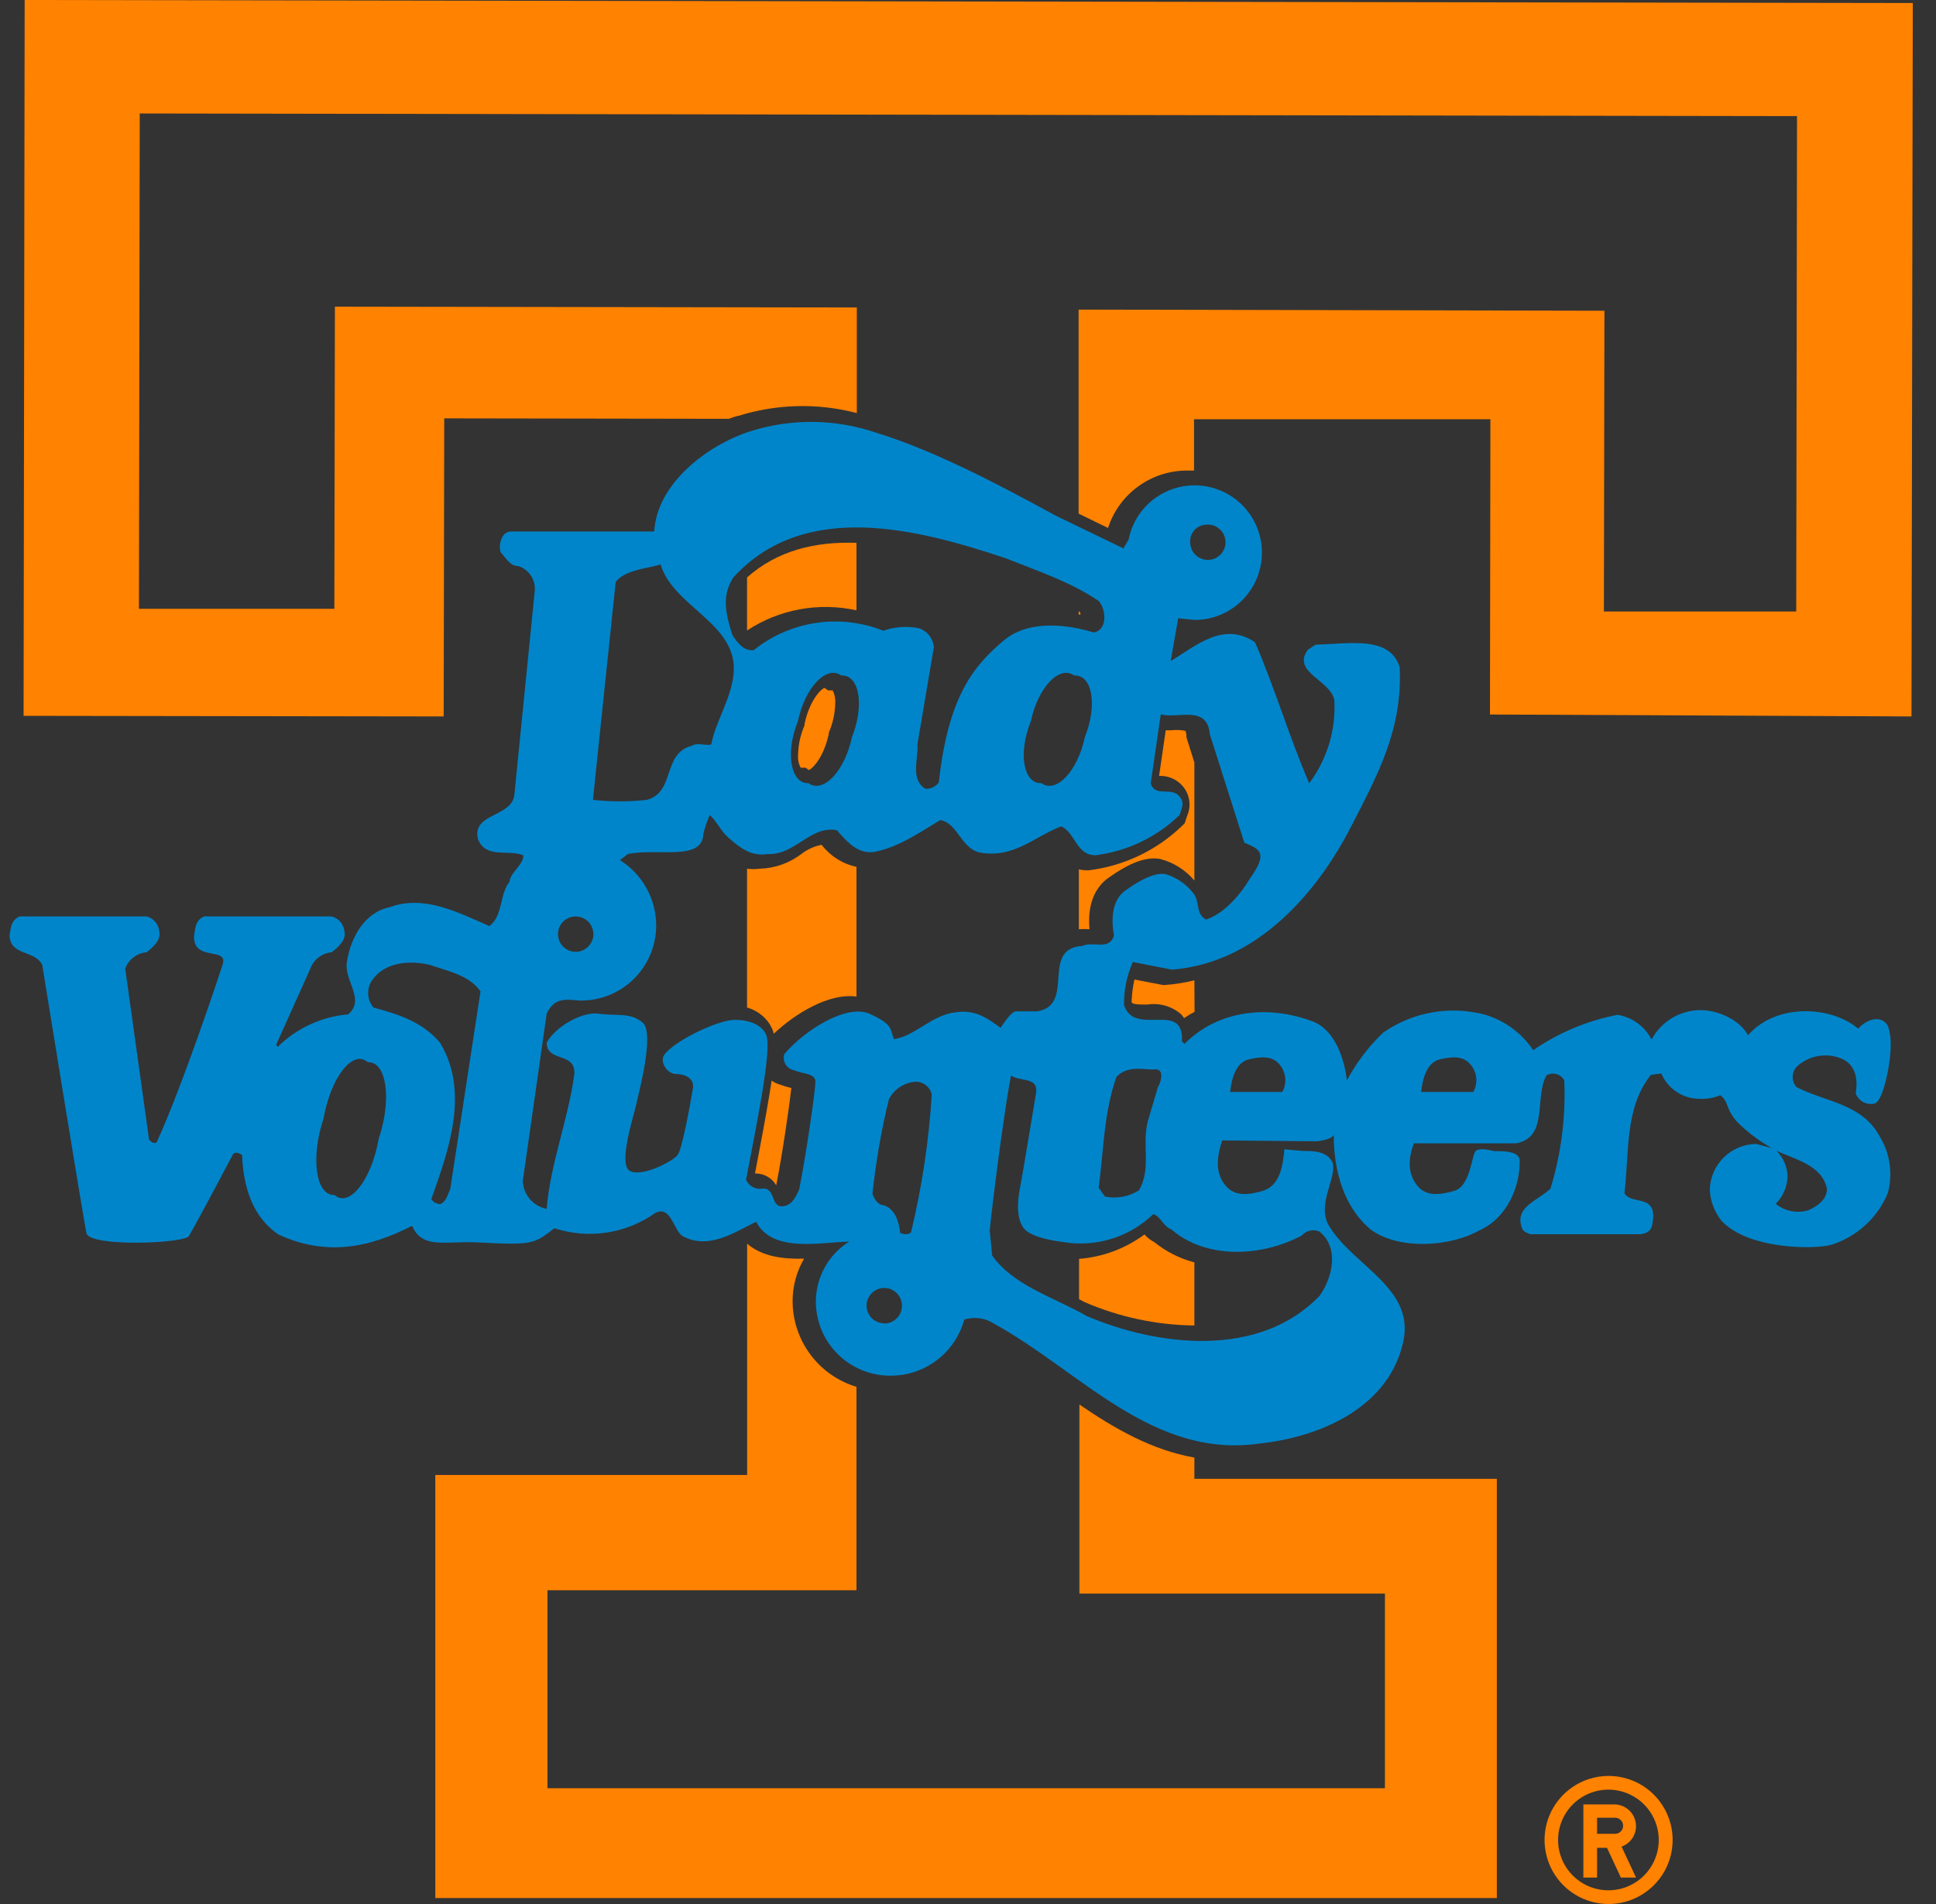 <svg width="61" height="60" viewBox="0 0 61 60" fill="none" xmlns="http://www.w3.org/2000/svg">
<rect x="0" y="0" width="61" height="60" fill="#333333" stroke="none"/>
<g clip-path="url(#clip0)">
<path d="M46.603 39.204H46.589C46.589 39.204 46.62 39.198 46.603 39.204Z" fill="white"/>
<path d="M59.762 32.489C59.762 32.489 59.762 32.489 59.762 32.505C59.762 32.522 59.757 32.469 59.762 32.489Z" fill="white"/>
<path d="M33.988 19.269V19.366H34.049C34.043 19.333 34.033 19.301 34.018 19.271L33.988 19.269Z" fill="#FF8200"/>
<path d="M26.986 17.106C25.684 17.061 24.497 17.346 23.538 18.196V19.868C24.041 19.537 24.605 19.31 25.198 19.201C25.79 19.092 26.398 19.103 26.986 19.233V17.106Z" fill="#FF8200"/>
<path d="M0.777 0L0.743 22.558L13.98 22.577L13.997 13.184L22.961 13.198C23.05 13.165 23.137 13.134 23.24 13.106H23.262C24.474 12.726 25.768 12.695 26.997 13.017V9.689L10.552 9.664L10.535 19.185H4.378L4.403 3.576L56.621 3.66L56.596 19.269H50.536L50.553 9.792L33.985 9.756V16.186L34.913 16.638C35.081 16.116 35.409 15.661 35.851 15.337C36.292 15.012 36.824 14.834 37.371 14.829C37.458 14.829 37.542 14.829 37.622 14.829V13.212H46.96L46.946 22.516L60.228 22.577L60.269 0.095L0.777 0Z" fill="#FF8200"/>
<path d="M37.633 30.892C37.329 30.968 37.018 31.017 36.705 31.04H36.641L35.744 30.867C35.698 31.076 35.669 31.289 35.657 31.503V31.589C35.696 31.639 35.794 31.659 36.145 31.656C36.334 31.627 36.526 31.638 36.71 31.69C36.894 31.742 37.064 31.833 37.21 31.957C37.246 31.996 37.279 32.038 37.307 32.083C37.414 32.011 37.525 31.945 37.639 31.885L37.633 30.892Z" fill="#FF8200"/>
<path d="M37.633 45.932C36.293 45.695 35.125 45.023 34.01 44.26V50.219H43.637V56.351H17.25V50.113H26.986V43.702C26.405 43.528 25.895 43.17 25.533 42.683C25.17 42.196 24.974 41.606 24.974 40.999C24.974 40.529 25.099 40.068 25.336 39.663C24.698 39.68 24.026 39.608 23.541 39.192V46.481H13.716V59.813H47.163V46.601H37.633V45.932Z" fill="#FF8200"/>
<path d="M25.481 24.266C25.609 24.224 25.96 23.851 26.113 23.129V23.09L26.13 23.051C26.247 22.769 26.31 22.467 26.317 22.162C26.328 22.021 26.3 21.881 26.236 21.755H26.088L25.98 21.677C25.851 21.721 25.5 22.095 25.35 22.814V22.856L25.333 22.895C25.216 23.177 25.153 23.479 25.146 23.784C25.134 23.924 25.162 24.066 25.227 24.191H25.386L25.481 24.266Z" fill="#FF8200"/>
<path d="M26.986 31.405V27.316C26.549 27.223 26.16 26.977 25.888 26.622C25.661 26.665 25.447 26.761 25.263 26.901C24.882 27.196 24.416 27.363 23.934 27.375C23.802 27.392 23.669 27.392 23.538 27.375C23.538 28.963 23.538 30.418 23.538 31.751C23.711 31.798 23.872 31.883 24.009 31.999C24.147 32.115 24.257 32.26 24.332 32.422C24.352 32.472 24.368 32.523 24.38 32.576C25.065 31.929 26.127 31.285 26.986 31.405Z" fill="#FF8200"/>
<path d="M24.313 34.053C24.226 34.641 24.087 35.407 23.892 36.436C23.892 36.436 23.833 36.731 23.789 36.979C23.924 36.975 24.057 37.008 24.175 37.074C24.293 37.14 24.39 37.236 24.458 37.353C24.661 36.316 24.873 34.844 24.934 34.287C24.819 34.26 24.705 34.226 24.594 34.184C24.493 34.157 24.398 34.113 24.313 34.053Z" fill="#FF8200"/>
<path d="M37.327 25.945L37.238 26.031C36.437 26.801 35.408 27.29 34.305 27.425H34.247C34.161 27.425 34.076 27.415 33.993 27.394V29.281C34.092 29.275 34.19 29.275 34.289 29.281H34.328C34.261 28.559 34.467 27.991 34.919 27.667C35.61 27.174 36.134 26.985 36.566 27.071C36.983 27.182 37.355 27.418 37.633 27.748V24.027L37.383 23.236V23.18C37.381 23.128 37.37 23.077 37.349 23.029C37.202 23.001 37.052 22.995 36.903 23.013H36.73C36.661 23.478 36.569 24.128 36.521 24.451C36.688 24.444 36.853 24.482 37.001 24.561C37.148 24.64 37.271 24.757 37.357 24.9C37.429 25.022 37.471 25.16 37.479 25.302C37.487 25.445 37.46 25.587 37.402 25.716L37.327 25.945Z" fill="#FF8200"/>
<path d="M33.999 40.941L34.174 41.033C35.267 41.506 36.443 41.756 37.633 41.769V39.781C37.171 39.66 36.739 39.442 36.368 39.14C36.251 39.081 36.147 38.999 36.061 38.9C35.46 39.346 34.745 39.612 33.999 39.67V40.941Z" fill="#FF8200"/>
<path d="M50.678 55.964C50.279 55.965 49.889 56.084 49.558 56.307C49.227 56.53 48.969 56.846 48.817 57.215C48.665 57.584 48.627 57.99 48.706 58.381C48.785 58.772 48.978 59.131 49.261 59.413C49.544 59.694 49.904 59.885 50.295 59.962C50.687 60.039 51.093 59.998 51.461 59.844C51.829 59.69 52.144 59.431 52.365 59.098C52.586 58.766 52.703 58.376 52.702 57.976C52.701 57.711 52.648 57.449 52.546 57.205C52.444 56.96 52.295 56.738 52.107 56.551C51.919 56.364 51.696 56.216 51.451 56.115C51.206 56.015 50.943 55.963 50.678 55.964ZM50.678 59.568C50.364 59.568 50.058 59.475 49.797 59.301C49.536 59.126 49.333 58.879 49.213 58.589C49.093 58.299 49.061 57.98 49.123 57.672C49.184 57.365 49.335 57.082 49.557 56.86C49.778 56.639 50.061 56.488 50.369 56.426C50.676 56.365 50.995 56.397 51.285 56.517C51.575 56.637 51.822 56.84 51.997 57.101C52.171 57.362 52.264 57.668 52.264 57.982C52.264 58.403 52.097 58.806 51.8 59.103C51.502 59.401 51.099 59.568 50.678 59.568Z" fill="#FF8200"/>
<path d="M51.548 57.536C51.545 57.356 51.471 57.184 51.343 57.058C51.215 56.932 51.042 56.861 50.862 56.861H49.889V59.166H50.321V58.23H50.634L51.071 59.166H51.548L51.093 58.191C51.228 58.143 51.344 58.054 51.426 57.936C51.507 57.819 51.55 57.679 51.548 57.536ZM50.862 57.787H50.321V57.282H50.862C50.898 57.279 50.933 57.282 50.967 57.293C51.001 57.304 51.032 57.322 51.058 57.346C51.085 57.37 51.106 57.399 51.12 57.431C51.135 57.464 51.142 57.499 51.142 57.535C51.142 57.57 51.135 57.605 51.12 57.638C51.106 57.67 51.085 57.699 51.058 57.723C51.032 57.747 51.001 57.765 50.967 57.776C50.933 57.787 50.898 57.79 50.862 57.787Z" fill="#FF8200"/>
<path d="M59.221 35.803C58.664 34.772 57.516 34.73 56.604 34.256C56.527 34.168 56.484 34.055 56.484 33.938C56.484 33.822 56.527 33.709 56.604 33.621C56.796 33.439 57.039 33.319 57.3 33.276C57.562 33.233 57.83 33.27 58.07 33.381C58.469 33.582 58.547 34.016 58.469 34.454C58.511 34.57 58.594 34.667 58.702 34.726C58.81 34.785 58.936 34.804 59.057 34.777C59.355 34.744 59.684 33.105 59.539 32.547C59.48 31.973 58.898 32.018 58.547 32.416C57.741 31.717 55.988 31.58 55.077 32.623C54.826 32.149 54.148 31.831 53.574 31.831C53.258 31.833 52.949 31.92 52.678 32.083C52.408 32.246 52.187 32.48 52.038 32.759C51.934 32.554 51.782 32.377 51.596 32.242C51.41 32.106 51.195 32.016 50.968 31.979C50.014 32.163 49.109 32.542 48.309 33.094C47.951 32.56 47.419 32.166 46.804 31.979C46.259 31.832 45.689 31.805 45.134 31.901C44.578 31.998 44.05 32.215 43.587 32.536C43.125 32.975 42.737 33.485 42.439 34.047C42.358 33.37 42.082 32.536 41.447 32.221C40.053 31.664 38.431 31.784 37.319 32.896L37.24 32.815C37.319 31.505 35.733 32.698 35.415 31.664C35.411 31.2 35.506 30.74 35.694 30.315L36.923 30.555C39.911 30.329 41.753 27.622 42.517 26.151C43.442 24.364 44.189 22.976 44.103 21.03C43.799 20.041 42.584 20.278 41.447 20.317L41.207 20.476C40.691 21.189 41.923 21.429 42.043 22.062C42.095 23.001 41.815 23.928 41.251 24.682C40.616 23.213 40.178 21.705 39.543 20.239C38.553 19.564 37.678 20.356 36.886 20.832L37.123 19.483L37.639 19.536C38.041 19.537 38.435 19.423 38.774 19.208C39.114 18.993 39.386 18.686 39.558 18.323C39.73 17.959 39.795 17.555 39.746 17.156C39.696 16.757 39.535 16.38 39.28 16.07C39.025 15.759 38.687 15.527 38.305 15.401C37.924 15.275 37.514 15.26 37.124 15.358C36.734 15.456 36.38 15.662 36.103 15.953C35.826 16.244 35.638 16.608 35.56 17.003L35.398 17.281L33.271 16.253C31.17 15.102 29.316 14.162 27.599 13.633C26.314 13.196 24.923 13.182 23.63 13.594C22.281 14.031 20.695 15.241 20.614 16.749H16.09C15.812 16.749 15.694 17.164 15.775 17.404C15.934 17.563 16.054 17.839 16.333 17.839C16.497 17.892 16.638 18 16.732 18.144C16.826 18.289 16.867 18.462 16.848 18.633L16.21 25.011C16.171 25.763 14.861 25.604 15.059 26.438C15.299 27.073 16.012 26.756 16.489 26.953C16.489 27.271 16.09 27.469 16.051 27.79C15.733 28.188 15.853 28.863 15.418 29.183C14.426 28.746 13.353 28.191 12.283 28.587C11.488 28.746 11.053 29.54 10.934 30.293C10.814 30.889 11.53 31.483 10.973 31.965C10.131 32.036 9.342 32.402 8.743 32.996L8.704 32.918L9.777 30.527C9.828 30.385 9.919 30.261 10.039 30.169C10.158 30.077 10.301 30.021 10.451 30.008C10.652 29.852 10.928 29.613 10.85 29.337C10.838 29.229 10.793 29.127 10.722 29.046C10.651 28.964 10.556 28.906 10.451 28.879H6.432C6.153 28.999 6.153 29.256 6.114 29.493C6.086 30.329 7.213 29.81 7.012 30.407C6.928 30.666 5.769 34.175 4.935 36.001C4.857 36.04 4.776 36.001 4.698 35.92L3.946 30.527C3.996 30.384 4.087 30.26 4.207 30.168C4.326 30.076 4.47 30.02 4.62 30.008C4.818 29.852 5.094 29.613 5.016 29.337C5.005 29.229 4.961 29.128 4.89 29.046C4.819 28.964 4.725 28.906 4.62 28.879H0.618C0.339 28.999 0.339 29.256 0.3 29.493C0.339 30.128 1.094 29.93 1.331 30.407C1.331 30.407 2.655 38.588 2.725 38.861C2.814 39.301 5.819 39.19 5.955 38.947C6.385 38.197 7.349 36.358 7.349 36.358C7.466 36.28 7.547 36.358 7.628 36.397C7.667 37.389 7.946 38.348 8.779 38.905C10.248 39.58 11.597 39.343 12.985 38.627C13.303 39.379 14.044 39.1 15.034 39.151C16.823 39.243 16.812 39.201 17.47 38.705C18 38.878 18.564 38.925 19.116 38.841C19.668 38.758 20.192 38.546 20.648 38.222C21.124 37.986 21.205 38.699 21.484 38.939C22.32 39.416 23.156 38.819 23.825 38.501C24.341 39.493 25.846 39.145 26.757 39.126C26.436 39.326 26.171 39.604 25.988 39.935C25.804 40.265 25.707 40.637 25.706 41.015C25.707 41.635 25.954 42.229 26.392 42.667C26.831 43.105 27.425 43.351 28.045 43.351C28.576 43.356 29.093 43.185 29.516 42.864C29.939 42.544 30.244 42.093 30.384 41.581C30.541 41.533 30.707 41.52 30.87 41.543C31.032 41.566 31.188 41.625 31.326 41.715C34.063 43.223 36.323 45.999 39.738 45.483C41.522 45.286 43.665 44.413 44.181 42.417C44.697 40.592 42.595 39.909 41.84 38.568C41.522 37.894 42.099 37.155 41.996 36.659C41.834 36.263 41.363 36.269 41.045 36.269L40.468 36.218C40.421 36.776 40.315 37.372 39.78 37.529C39.501 37.606 38.991 37.752 38.665 37.414C38.339 37.077 38.28 36.606 38.511 35.937L41.502 35.965C41.781 35.923 41.987 35.87 42.023 35.753C42.023 36.901 42.341 38.053 43.214 38.766C44.128 39.404 45.722 39.282 46.625 38.766C47.501 38.37 47.896 37.372 47.883 36.586C47.883 36.324 47.551 36.266 47.066 36.274C47.066 36.274 46.625 36.143 46.494 36.274C46.363 36.405 46.341 37.389 45.806 37.531C45.527 37.606 45.02 37.746 44.711 37.423C44.401 37.099 44.318 36.631 44.549 36.029H47.776C48.808 35.831 48.334 34.56 48.73 33.885C48.777 33.858 48.829 33.841 48.883 33.834C48.936 33.828 48.991 33.832 49.043 33.847C49.095 33.862 49.144 33.888 49.186 33.922C49.228 33.956 49.262 33.999 49.287 34.047C49.337 35.2 49.19 36.353 48.852 37.456C48.496 37.816 47.737 38.014 47.938 38.649C47.972 38.813 48.075 38.83 48.217 38.894H51.631C51.631 38.894 51.994 38.911 52.055 38.615C52.275 37.576 51.42 37.999 51.183 37.604C51.339 36.333 51.183 34.906 52.019 33.871L52.345 33.827C52.445 34.064 52.613 34.267 52.828 34.409C53.042 34.552 53.294 34.627 53.552 34.627C53.774 34.639 53.996 34.599 54.201 34.513C54.48 34.708 54.357 34.95 54.759 35.38C55.079 35.692 55.438 35.961 55.829 36.179L55.333 36.048C54.951 36.053 54.587 36.205 54.314 36.473C54.042 36.74 53.884 37.102 53.872 37.484C53.888 37.84 54.015 38.182 54.235 38.462C55.071 39.374 57.148 39.377 57.694 39.229C58.092 39.104 58.458 38.895 58.767 38.614C59.076 38.333 59.319 37.988 59.48 37.604C59.563 37.302 59.583 36.986 59.538 36.676C59.494 36.367 59.386 36.069 59.221 35.803ZM37.968 16.537C38.08 16.519 38.195 16.535 38.298 16.585C38.401 16.634 38.486 16.713 38.542 16.812C38.598 16.911 38.623 17.025 38.612 17.138C38.602 17.251 38.557 17.359 38.484 17.446C38.411 17.533 38.313 17.596 38.203 17.625C38.093 17.655 37.977 17.651 37.87 17.612C37.763 17.574 37.67 17.504 37.603 17.412C37.537 17.319 37.501 17.208 37.5 17.095C37.489 16.959 37.533 16.825 37.62 16.721C37.708 16.616 37.833 16.551 37.968 16.537ZM11.934 35.881C11.703 37.191 11.006 38.069 10.541 37.657C9.95 37.682 9.78 36.489 10.195 35.246C10.426 33.936 11.123 33.058 11.589 33.473C12.182 33.448 12.352 34.638 11.934 35.881ZM14.187 37.467C14.108 37.629 14.069 37.866 13.869 37.944C13.813 37.943 13.758 37.928 13.71 37.901C13.661 37.874 13.62 37.835 13.59 37.788C14.106 36.319 14.819 34.443 13.869 32.865C13.311 32.191 12.52 31.954 11.767 31.75C11.666 31.63 11.608 31.48 11.601 31.323C11.594 31.167 11.638 31.012 11.728 30.884C12.124 30.326 12.876 30.248 13.551 30.407C14.108 30.605 14.783 30.725 15.14 31.243L14.187 37.467ZM36.368 33.699C36.725 33.66 36.566 34.136 36.485 34.256L36.167 35.327C35.969 36.121 36.287 36.795 35.889 37.509C35.57 37.711 35.185 37.782 34.816 37.707L34.618 37.428C34.776 36.238 34.776 35.087 35.175 33.938C35.535 33.543 36.114 33.727 36.368 33.699ZM23.114 18.187C25.375 15.726 28.948 16.679 31.685 17.591C32.678 17.986 33.748 18.343 34.62 18.94C34.86 19.218 34.899 19.851 34.462 19.932C33.695 19.692 32.438 19.508 31.646 20.169C30.637 21.005 29.873 21.995 29.581 24.654C29.534 24.724 29.468 24.779 29.391 24.814C29.314 24.849 29.23 24.862 29.146 24.852C28.669 24.534 28.948 23.898 28.906 23.458L29.425 20.392C29.413 20.257 29.361 20.128 29.276 20.022C29.192 19.916 29.077 19.837 28.948 19.796C28.576 19.722 28.191 19.75 27.833 19.876C27.159 19.608 26.426 19.523 25.709 19.63C24.992 19.737 24.316 20.033 23.75 20.487C23.432 20.526 23.234 20.25 23.075 20.01C22.877 19.377 22.718 18.781 23.114 18.187ZM34.18 23.235C33.954 24.303 33.28 25.016 32.814 24.679C32.24 24.701 32.075 23.731 32.48 22.728C32.706 21.663 33.38 20.95 33.846 21.287C34.42 21.256 34.584 22.226 34.18 23.235ZM26.841 23.235C26.615 24.303 25.938 25.016 25.472 24.679C24.915 24.701 24.734 23.731 25.141 22.728C25.364 21.663 26.041 20.95 26.506 21.287C27.078 21.256 27.245 22.226 26.841 23.235ZM19.399 18.343C19.677 17.948 20.455 17.909 20.815 17.786C21.21 19.135 23.273 19.651 23.114 21.239C23.036 22.031 22.532 22.772 22.415 23.447C22.348 23.528 21.963 23.38 21.804 23.5C20.854 23.737 21.289 24.969 20.377 25.206C19.814 25.268 19.246 25.268 18.682 25.206L19.399 18.343ZM18.139 28.879C18.249 28.879 18.357 28.912 18.449 28.973C18.54 29.035 18.612 29.122 18.654 29.224C18.696 29.325 18.707 29.438 18.686 29.546C18.664 29.654 18.611 29.753 18.533 29.831C18.455 29.909 18.356 29.962 18.248 29.984C18.14 30.005 18.027 29.994 17.925 29.952C17.824 29.91 17.737 29.838 17.675 29.747C17.614 29.655 17.581 29.547 17.581 29.437C17.581 29.289 17.64 29.147 17.745 29.043C17.849 28.938 17.991 28.879 18.139 28.879ZM27.861 41.701C27.751 41.701 27.643 41.668 27.551 41.607C27.46 41.546 27.388 41.459 27.346 41.357C27.304 41.255 27.293 41.143 27.314 41.035C27.336 40.927 27.389 40.827 27.467 40.749C27.545 40.672 27.644 40.618 27.752 40.597C27.86 40.575 27.973 40.586 28.074 40.629C28.176 40.671 28.263 40.742 28.325 40.834C28.386 40.926 28.419 41.033 28.419 41.144C28.419 41.218 28.405 41.292 28.377 41.361C28.348 41.43 28.306 41.493 28.253 41.545C28.2 41.598 28.137 41.639 28.068 41.667C27.999 41.695 27.924 41.708 27.85 41.707L27.861 41.701ZM28.72 38.813C28.642 38.933 28.441 38.892 28.363 38.852C28.324 38.496 28.204 38.1 27.847 37.98C27.649 37.98 27.529 37.74 27.49 37.623C27.595 36.62 27.767 35.626 28.006 34.646C28.085 34.489 28.203 34.354 28.35 34.257C28.497 34.159 28.666 34.101 28.842 34.089C28.96 34.086 29.076 34.123 29.17 34.195C29.264 34.267 29.33 34.37 29.358 34.485C29.268 35.946 29.051 37.396 28.708 38.819L28.72 38.813ZM30.03 31.909C29.302 32.04 28.8 32.662 28.165 32.745C28.045 32.428 28.14 32.283 27.41 31.951C26.679 31.619 25.347 32.467 24.711 33.219C24.695 33.273 24.69 33.329 24.697 33.385C24.704 33.44 24.723 33.493 24.752 33.541C24.781 33.589 24.819 33.63 24.865 33.662C24.911 33.694 24.963 33.716 25.018 33.727C25.297 33.846 25.692 33.821 25.692 34.086C25.692 34.351 25.414 36.316 25.177 37.498C25.06 37.735 24.94 38.014 24.619 38.014C24.299 38.014 24.422 37.417 24.023 37.456C23.918 37.474 23.811 37.456 23.717 37.405C23.624 37.355 23.55 37.275 23.507 37.177C23.786 35.669 24.343 33.077 24.143 32.614C24.026 32.336 23.68 32.138 23.151 32.138C22.621 32.138 21.224 32.807 20.921 33.253C20.79 33.451 21.002 33.846 21.319 33.846C21.556 33.846 21.877 33.966 21.835 34.284C21.715 34.998 21.489 36.188 21.358 36.386C21.227 36.584 20.243 37.102 19.85 36.901C19.457 36.701 19.981 35.131 20.048 34.8C20.115 34.468 20.642 32.55 20.246 32.221C19.85 31.892 19.446 32.026 18.852 31.943C18.39 31.876 17.542 32.3 17.225 32.854C17.225 33.49 18.139 33.133 18.097 33.846C17.899 35.315 17.345 36.634 17.225 38.094C17.019 38.054 16.833 37.946 16.697 37.787C16.56 37.628 16.481 37.428 16.472 37.219L17.225 31.943C17.464 31.427 17.838 31.491 18.256 31.53C18.571 31.537 18.884 31.481 19.177 31.366C19.47 31.25 19.737 31.077 19.963 30.857C20.188 30.637 20.367 30.374 20.489 30.084C20.612 29.793 20.675 29.482 20.675 29.166C20.675 28.754 20.57 28.348 20.37 27.988C20.171 27.627 19.882 27.323 19.532 27.104L19.781 26.914C20.695 26.716 22.136 27.154 22.161 26.279C22.21 26.075 22.277 25.877 22.362 25.685C22.56 25.844 22.718 26.201 22.955 26.399C23.312 26.716 23.669 26.995 24.187 26.914C25.06 26.953 25.534 26.003 26.367 26.162C26.685 26.518 27.042 26.953 27.599 26.836C28.352 26.677 29.026 26.201 29.623 25.844C30.18 25.922 30.297 26.797 30.93 26.875C31.964 27.034 32.602 26.36 33.438 26.039C33.876 26.237 33.915 26.951 34.512 26.951C35.512 26.829 36.444 26.383 37.168 25.682C37.21 25.523 37.327 25.326 37.21 25.167C36.97 24.729 36.415 25.167 36.257 24.69L36.574 22.508C37.09 22.666 38.04 22.19 38.121 23.143L39.206 26.555C39.682 26.753 39.972 26.867 39.392 27.67C39.114 28.143 38.598 28.785 37.999 28.977C37.642 28.779 37.829 28.369 37.564 28.105C37.347 27.839 37.056 27.645 36.728 27.547C36.396 27.48 35.919 27.731 35.456 28.063C34.994 28.394 35.022 29.055 35.1 29.49C34.941 29.966 34.425 29.649 34.108 29.808C32.758 29.888 33.91 31.672 32.68 31.87C32.455 31.87 32.159 31.87 32.006 31.87C31.852 31.87 31.529 32.389 31.529 32.389C31.131 32.113 30.746 31.775 30.018 31.915L30.03 31.909ZM41.02 38.933C41.087 38.855 41.178 38.802 41.279 38.78C41.379 38.758 41.484 38.77 41.578 38.813C42.213 39.329 41.976 40.28 41.578 40.834C39.674 42.822 36.46 42.423 34.239 41.47C33.207 40.876 31.936 40.519 31.262 39.566L31.184 38.772C31.29 37.715 31.685 34.688 31.858 33.891C32.137 34.092 32.694 33.933 32.65 34.41C32.65 34.41 32.201 37.133 32.134 37.462C32.067 37.791 31.978 38.549 32.374 38.813C32.77 39.078 33.453 39.126 33.723 39.17C34.199 39.217 34.68 39.159 35.132 39.002C35.584 38.845 35.996 38.591 36.34 38.259C36.58 38.337 36.658 38.655 36.898 38.733C37.993 39.691 39.741 39.611 41.009 38.939L41.02 38.933ZM40.412 34.41H38.76C38.798 34.053 38.918 33.481 39.348 33.384C39.562 33.334 39.98 33.242 40.226 33.456C40.362 33.57 40.455 33.729 40.487 33.904C40.519 34.079 40.489 34.26 40.401 34.415L40.412 34.41ZM46.43 34.41H44.777C44.816 34.053 44.936 33.481 45.365 33.384C45.58 33.334 45.995 33.242 46.243 33.456C46.38 33.57 46.473 33.729 46.505 33.904C46.537 34.079 46.507 34.26 46.419 34.415L46.43 34.41ZM56.972 38.139C56.798 38.191 56.614 38.2 56.435 38.164C56.257 38.129 56.09 38.05 55.949 37.935C56.173 37.713 56.306 37.415 56.322 37.099C56.323 36.944 56.292 36.789 56.232 36.646C56.171 36.502 56.083 36.372 55.971 36.263C56.568 36.542 57.407 36.712 57.566 37.464C57.554 37.827 57.237 38.025 56.961 38.145L56.972 38.139Z" fill="#0085CA"/>
</g>
<defs>
<clipPath id="clip0">
<rect width="59.969" height="60" fill="white" transform="translate(0.3)"/>
</clipPath>
</defs>
</svg>
